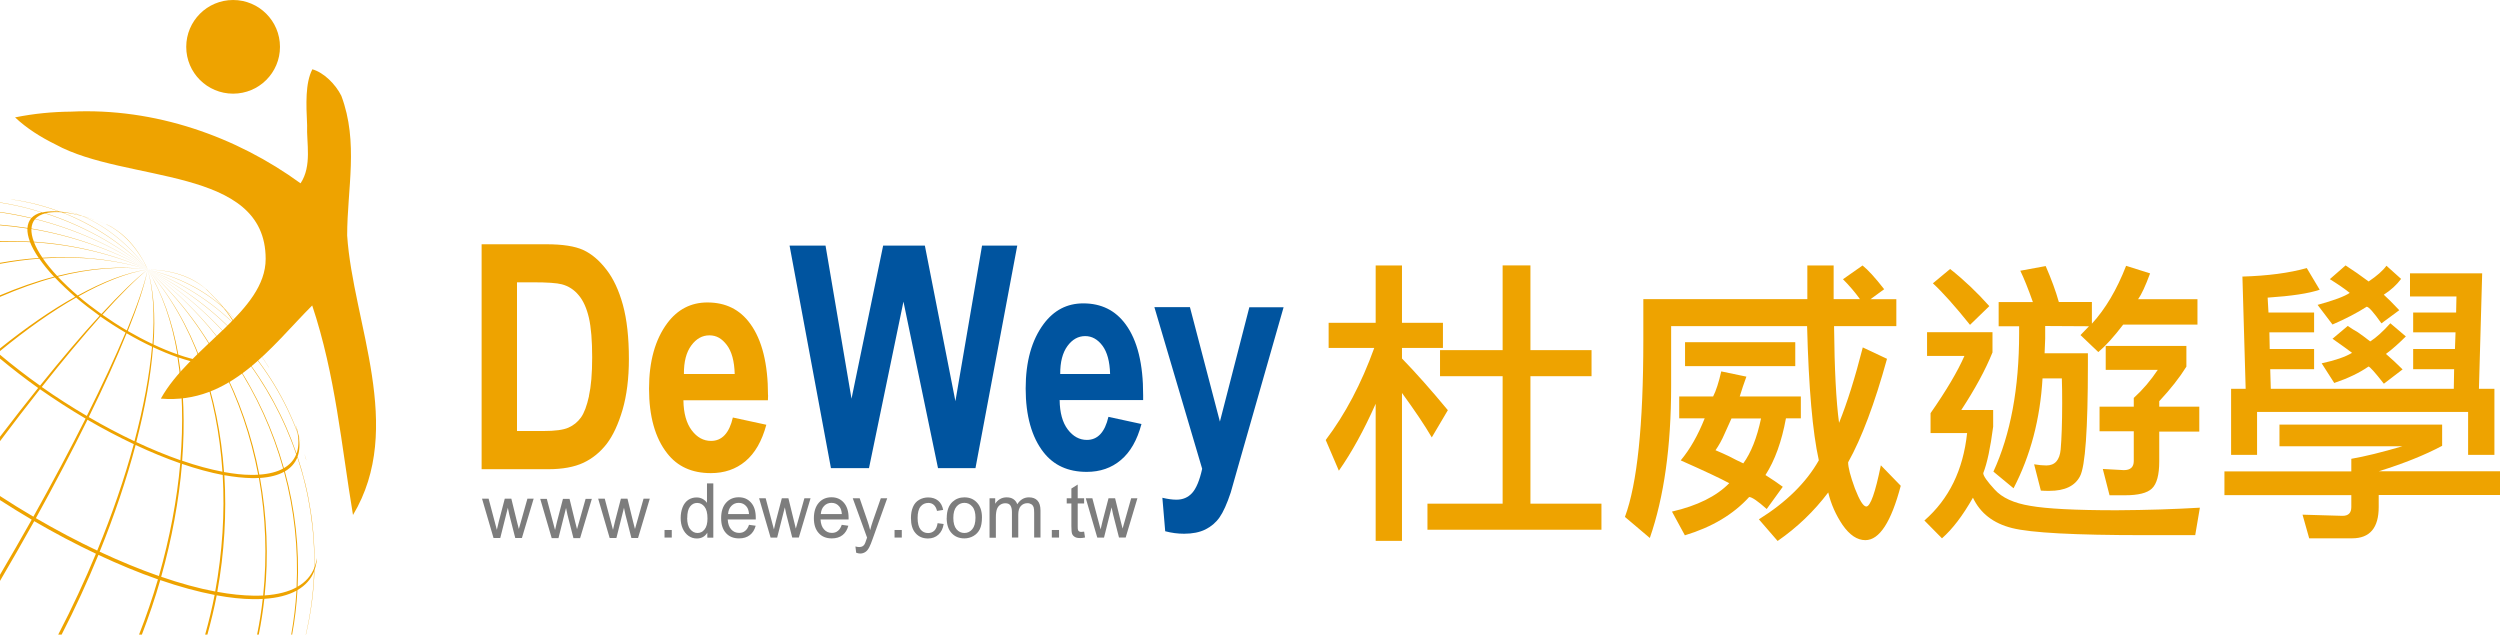<?xml version="1.0" encoding="UTF-8"?><svg id="_圖層_2" xmlns="http://www.w3.org/2000/svg" viewBox="0 0 300.29 76.23"><defs><style>.cls-1,.cls-2{fill:#eea300;}.cls-2{fill-rule:evenodd;}.cls-3{fill:#00549f;}.cls-4{fill:#7d7d7d;}</style></defs><g id="_圖層_1-2"><path class="cls-1" d="m72.82,32.36c-.84-1.09-1.76-1.87-2.76-2.33-1-.46-2.48-.69-4.44-.69h-7.77v27.02h8c1.72,0,3.12-.26,4.22-.77,1.09-.51,2.02-1.27,2.8-2.27.77-1.01,1.4-2.37,1.91-4.1.5-1.73.76-3.76.76-6.09,0-2.59-.24-4.76-.72-6.51-.48-1.74-1.14-3.16-1.99-4.25Zm-2.07,15.21c-.26,1.18-.58,2.04-.97,2.58-.39.54-.89.95-1.51,1.22-.61.27-1.6.4-2.97.4h-3.2v-17.86h1.93c1.71,0,2.86.08,3.46.24.79.21,1.47.64,2.02,1.31.56.66.96,1.57,1.23,2.72.26,1.15.39,2.73.39,4.73s-.13,3.48-.39,4.66Zm21.5-.09c0-3.79-.72-6.66-2.14-8.6-1.24-1.71-2.95-2.55-5.14-2.55-1.97,0-3.58.83-4.82,2.49-1.46,1.97-2.19,4.59-2.19,7.87s.72,5.91,2.18,7.76c1.23,1.59,2.98,2.38,5.24,2.38,1.63,0,3.01-.47,4.16-1.43,1.14-.96,1.98-2.41,2.51-4.38l-4.02-.87c-.43,1.87-1.31,2.81-2.62,2.81-.91,0-1.68-.42-2.32-1.27-.64-.85-.98-2.05-1-3.61h10.15l.02-.59Zm-10.1-2.57c-.01-1.46.28-2.6.89-3.42.59-.8,1.31-1.21,2.17-1.21s1.51.39,2.1,1.17c.58.77.9,1.93.94,3.47h-6.09Z"/><path class="cls-3" d="m114.76,48.19l-3.67-18.69h-5.01l-3.8,18.39-3.12-18.39h-4.32l4.97,26.73h4.57l4.14-20,4.15,20h4.5l5.02-26.73h-4.23l-3.2,18.69Zm15.36-11.75c-1.95,0-3.52.82-4.75,2.46-1.45,1.95-2.17,4.53-2.17,7.77s.72,5.84,2.15,7.66c1.22,1.56,2.94,2.35,5.18,2.35,1.61,0,2.98-.47,4.1-1.42,1.13-.94,1.96-2.38,2.48-4.33l-3.97-.86c-.43,1.85-1.29,2.77-2.59,2.77-.89,0-1.66-.42-2.29-1.25-.64-.84-.96-2.02-.98-3.54h10.03v-.59c.01-3.74-.69-6.58-2.1-8.5-1.23-1.68-2.92-2.52-5.09-2.52Zm-2.77,8.48c-.01-1.43.28-2.55.87-3.36.58-.79,1.29-1.19,2.13-1.19.8,0,1.49.38,2.07,1.15.57.76.88,1.9.92,3.4h-6Zm22.72-8.03l-3.54,13.75-3.6-13.75h-4.27l5.74,19.42c-.31,1.41-.72,2.37-1.21,2.91-.49.54-1.12.8-1.88.8-.5,0-1.06-.08-1.69-.23l.34,4.02c.75.2,1.5.3,2.27.3,1.01,0,1.86-.17,2.55-.51.69-.34,1.26-.82,1.71-1.46.44-.63.89-1.62,1.34-2.98l1.03-3.63,5.32-18.62h-4.13Z"/><path class="cls-4" d="m79.82,64.57v-.91h.87v.91h-.87Z"/><path class="cls-4" d="m84.96,64.57v-.59c-.28.47-.71.7-1.26.7-.36,0-.69-.1-.99-.31-.3-.21-.53-.5-.7-.87-.17-.37-.25-.8-.25-1.28s.08-.9.23-1.29c.15-.38.38-.68.67-.88.3-.2.64-.3,1.01-.3.27,0,.51.06.73.18.22.12.39.28.52.47v-2.34h.76v6.52h-.71Zm-2.42-2.35c0,.6.12,1.05.37,1.35.24.3.53.45.87.45s.62-.14.85-.43c.23-.29.35-.72.35-1.31,0-.65-.12-1.12-.36-1.42-.24-.3-.53-.45-.88-.45s-.62.14-.85.43c-.23.29-.34.75-.34,1.38Z"/><path class="cls-4" d="m89.97,63.04l.8.11c-.13.48-.36.86-.7,1.12-.34.27-.77.4-1.3.4-.66,0-1.18-.21-1.57-.64-.39-.43-.58-1.02-.58-1.79s.19-1.41.59-1.85c.39-.44.9-.66,1.52-.66s1.1.21,1.48.64c.39.43.57,1.04.57,1.82,0,.05,0,.12,0,.21h-3.37c.03.52.17.92.42,1.19.25.28.57.42.95.42.28,0,.52-.07.72-.24.2-.15.36-.4.47-.74Zm-2.52-1.29h2.52c-.03-.4-.13-.7-.29-.89-.24-.31-.56-.46-.95-.46-.35,0-.64.12-.88.37-.24.24-.37.58-.4.99Z"/><path class="cls-4" d="m92.56,64.57l-1.38-4.72h.79s.72,2.72.72,2.72l.27,1.02c.01-.05.09-.38.23-.98l.72-2.76h.79s.67,2.74.67,2.74l.22.9.26-.91.77-2.73h.74s-1.41,4.72-1.41,4.72h-.79s-.72-2.82-.72-2.82l-.17-.81-.92,3.63h-.8Z"/><path class="cls-4" d="m101.11,63.04l.79.11c-.13.48-.36.86-.69,1.12-.34.27-.77.4-1.3.4-.66,0-1.19-.21-1.57-.64-.39-.43-.58-1.02-.58-1.79s.2-1.41.59-1.85c.39-.44.9-.66,1.52-.66s1.1.21,1.48.64c.38.43.58,1.04.58,1.82,0,.05,0,.12,0,.21h-3.37c.03.52.17.92.42,1.19.25.28.56.42.94.42.28,0,.52-.07.72-.24.2-.15.36-.4.47-.74Zm-2.52-1.29h2.53c-.03-.4-.13-.7-.29-.89-.24-.31-.56-.46-.95-.46-.35,0-.65.12-.89.37-.24.24-.37.58-.4.99Z"/><path class="cls-4" d="m102.84,66.39l-.09-.75c.17.04.31.07.44.07.17,0,.31-.03.41-.09.1-.06.19-.14.25-.25.05-.08.13-.28.23-.6.02-.04.04-.11.07-.19l-1.72-4.73h.83s.94,2.73.94,2.73c.12.35.23.71.32,1.1.09-.37.2-.73.32-1.08l.96-2.75h.77s-1.72,4.8-1.72,4.8c-.18.52-.33.88-.43,1.07-.14.27-.29.46-.47.58-.18.12-.39.19-.63.19-.15,0-.31-.04-.49-.1Z"/><path class="cls-4" d="m107.45,64.57v-.91h.87v.91h-.87Z"/><path class="cls-4" d="m112.6,62.84l.75.1c-.08.54-.29.97-.63,1.28-.34.31-.76.46-1.25.46-.62,0-1.12-.21-1.49-.63-.38-.42-.56-1.03-.56-1.82,0-.51.08-.95.24-1.33.16-.38.41-.67.74-.86.33-.19.69-.29,1.08-.29.49,0,.89.13,1.21.39.31.26.51.63.6,1.11l-.74.12c-.07-.32-.2-.55-.38-.72-.18-.16-.4-.24-.65-.24-.39,0-.7.14-.94.43-.24.29-.36.75-.36,1.38s.12,1.09.35,1.38c.23.29.54.43.91.43.3,0,.55-.1.75-.29.2-.2.33-.49.39-.89Z"/><path class="cls-4" d="m113.72,62.21c0-.87.24-1.52.7-1.94.39-.35.86-.53,1.42-.53.62,0,1.13.21,1.52.64.39.42.59,1.01.59,1.76,0,.61-.09,1.09-.26,1.43-.18.35-.43.62-.76.81-.33.19-.7.29-1.09.29-.63,0-1.15-.21-1.54-.64-.39-.42-.59-1.03-.59-1.83Zm.79,0c0,.61.13,1.06.38,1.36.25.3.57.45.95.45s.7-.15.95-.46c.25-.3.38-.76.38-1.38,0-.58-.12-1.03-.38-1.33-.25-.3-.57-.45-.95-.45s-.7.15-.95.45c-.25.3-.38.75-.38,1.36Z"/><path class="cls-4" d="m118.86,64.57v-4.72h.68v.66c.14-.23.33-.42.57-.56.23-.14.5-.21.8-.21.33,0,.61.07.82.22.21.14.37.35.46.61.35-.55.82-.83,1.4-.83.45,0,.79.13,1.03.39.24.26.36.66.36,1.2v3.24h-.76v-2.97c0-.32-.02-.55-.07-.69-.05-.14-.14-.26-.27-.34-.13-.08-.28-.13-.46-.13-.32,0-.58.11-.79.33-.21.22-.32.57-.32,1.06v2.74h-.76v-3.06c0-.36-.07-.63-.19-.8-.12-.18-.33-.26-.61-.26-.22,0-.42.06-.6.18-.18.12-.31.29-.4.52-.08.22-.13.56-.13.99v2.45h-.76Z"/><path class="cls-4" d="m126.34,64.57v-.91h.87v.91h-.87Z"/><path class="cls-4" d="m130.22,63.85l.11.71c-.21.05-.41.07-.58.07-.28,0-.5-.04-.65-.14-.15-.09-.26-.21-.32-.36-.06-.15-.09-.46-.09-.94v-2.72s-.56,0-.56,0v-.62h.56s0-1.17,0-1.17l.76-.48v1.65s.77,0,.77,0v.62h-.77s0,2.76,0,2.76c0,.22.01.37.04.44.03.07.07.12.13.16.06.04.15.06.26.06.08,0,.19-.01.33-.03Z"/><path class="cls-4" d="m131.8,64.57l-1.38-4.72h.79s.72,2.72.72,2.72l.27,1.02c.01-.05.09-.38.23-.98l.72-2.76h.79s.67,2.74.67,2.74l.23.9.26-.91.77-2.73h.75s-1.41,4.72-1.41,4.72h-.8s-.72-2.82-.72-2.82l-.17-.81-.91,3.63h-.8Z"/><path class="cls-4" d="m59.28,64.62l-1.38-4.72h.79s.72,2.72.72,2.72l.27,1.02c.01-.05.09-.38.23-.98l.72-2.76h.79s.67,2.74.67,2.74l.23.9.26-.91.77-2.73h.75s-1.41,4.72-1.41,4.72h-.8s-.72-2.82-.72-2.82l-.17-.81-.91,3.63h-.8Z"/><path class="cls-4" d="m66.27,64.64l-1.38-4.72h.79s.72,2.72.72,2.72l.27,1.02c.01-.05.09-.38.23-.98l.72-2.76h.79s.67,2.74.67,2.74l.23.9.26-.91.77-2.73h.75s-1.41,4.72-1.41,4.72h-.8s-.72-2.82-.72-2.82l-.17-.81-.91,3.63h-.8Z"/><path class="cls-4" d="m73.23,64.62l-1.38-4.72h.79s.72,2.72.72,2.72l.27,1.02c.01-.05.09-.38.23-.98l.72-2.76h.79s.67,2.74.67,2.74l.23.9.26-.91.77-2.73h.75s-1.41,4.72-1.41,4.72h-.8s-.72-2.82-.72-2.82l-.17-.81-.91,3.63h-.8Z"/><path class="cls-2" d="m37.51,8.32c1.39.39,2.79,1.79,3.49,3.19,2.1,5.59.7,11.19.7,16.78.7,10.49,6.99,23.08.7,33.57-1.4-8.39-2.1-16.78-4.9-25.17-4.89,4.89-9.79,11.89-18.18,11.19,3.5-6.29,12.59-10.49,12.59-16.78,0-11.19-16.78-9.09-25.24-13.75-1.81-.89-3.47-1.94-4.86-3.25,2.27-.46,4.5-.67,6.7-.69,10.11-.49,19.9,3.01,27.59,8.61,1.4-2.1.7-4.89.79-6.96-.12-2.56-.23-5.06.62-6.72Z"/><path class="cls-2" d="m33.63,5.63c0,3.11-2.52,5.62-5.63,5.62-3.11,0-5.63-2.51-5.63-5.62,0-3.11,2.52-5.63,5.63-5.63,3.11,0,5.63,2.52,5.63,5.63Z"/><path class="cls-1" d="m168.4,43.06c1.66,1.71,3.5,3.78,5.51,6.21l-1.93,3.27c-.86-1.48-2.06-3.25-3.58-5.34v17.77h-3.16v-16.47c-1.4,3.16-2.88,5.84-4.42,8.04l-1.58-3.69c2.34-3.09,4.29-6.78,5.83-11.06h-5.48v-3.02h5.65s0-6.88,0-6.88h3.16v6.88s4.92,0,4.92,0v3.02h-4.92s0,1.27,0,1.27Zm3.06,20.57v-3.13h9.03s0-15.31,0-15.31h-7.52v-3.13h7.52s0-10.18,0-10.18h3.34v10.18s7.34,0,7.34,0v3.13h-7.34s0,15.31,0,15.31h8.53v3.13h-20.9Z"/><path class="cls-1" d="m224.69,35.94h3.09v3.23h-7.48c.05,5.17.25,9.05.6,11.62.96-2.36,1.91-5.38,2.85-9.06l2.91,1.37c-1.48,5.36-3.04,9.51-4.67,12.43,0,.61.27,1.65.81,3.13.56,1.45,1.02,2.18,1.37,2.18.49,0,1.08-1.65,1.75-4.95l2.39,2.46c-1.15,4.35-2.56,6.53-4.25,6.53-.98,0-1.89-.61-2.74-1.83-.82-1.22-1.39-2.51-1.72-3.9-1.71,2.27-3.74,4.21-6.08,5.83l-2.25-2.6c3.3-2.06,5.7-4.43,7.2-7.09-.75-3.35-1.22-8.72-1.41-16.12h-16.33s0,7.23,0,7.23c0,7.21-.85,13.29-2.56,18.22l-2.99-2.53c1.48-3.98,2.21-11.05,2.21-21.21v-4.95h19.7s0-4.04,0-4.04h3.16v4.04s3.16,0,3.16,0c-.61-.85-1.29-1.64-2.04-2.39l2.35-1.65c.63.49,1.5,1.44,2.6,2.85l-1.65,1.2Zm-18.92,11.69c.35-.68.68-1.69.98-3.02l3.02.63c-.14.37-.28.77-.42,1.19-.16.54-.29.93-.38,1.19h7.34v2.63h-1.79c-.51,2.79-1.33,5.05-2.46,6.81l1.13.74c.35.26.67.48.95.67l-1.93,2.67c-1.08-.96-1.78-1.44-2.11-1.44-1.89,2.08-4.47,3.62-7.72,4.6l-1.55-2.85c3.04-.7,5.34-1.84,6.88-3.41-1.03-.56-2.97-1.47-5.83-2.74,1.13-1.35,2.08-3.04,2.88-5.05h-3.06v-2.63h4.07Zm-3.37-3.65v-2.88h13.24v2.88h-13.24Zm6.99,11.69c.94-1.29,1.65-3.09,2.14-5.41h-3.55c-.28.63-.56,1.25-.84,1.86-.3.7-.66,1.36-1.08,1.96.61.26,1.16.5,1.65.74.58.31,1.15.59,1.69.84Z"/><path class="cls-1" d="m231.89,49.63c1.9-2.73,3.26-5.03,4.07-6.88h-4.49v-2.85h7.86v2.43c-.86,2.13-2.12,4.43-3.75,6.92h3.83v2c-.33,2.53-.72,4.39-1.19,5.58,0,.33.46.98,1.37,1.97.89.99,2.32,1.64,4.28,1.96,1.97.35,5.42.53,10.36.53,3.65-.02,6.99-.13,10.01-.31l-.56,3.3h-6.15c-8.31,0-13.59-.28-15.84-.85-2.25-.56-3.82-1.77-4.71-3.65-1.22,2.15-2.46,3.78-3.72,4.88l-2.11-2.14c2.95-2.57,4.66-6.07,5.13-10.5h-4.39v-2.39Zm4.74-10.61c-1.8-2.25-3.29-3.91-4.46-4.99l2.07-1.72c1.66,1.31,3.23,2.8,4.71,4.46l-2.32,2.25Zm9.03.14v1.51c-.02.75-.05,1.34-.07,1.76h5.2c0,.35,0,.82,0,1.4,0,7.75-.32,12.21-.95,13.38-.61,1.17-1.83,1.75-3.68,1.75-.35,0-.69,0-1.02-.03l-.81-3.16c.54.09,1.03.14,1.47.14,1.03,0,1.6-.64,1.72-1.93.11-1.31.18-3.16.18-5.55,0-1.12-.01-2.12-.04-2.98h-2.32c-.28,4.87-1.44,9.27-3.48,13.2l-2.42-2c2.06-4.47,3.09-10.01,3.09-16.61,0-.35,0-.63,0-.85h-2.46v-2.91h4.11c-.56-1.59-1.07-2.85-1.51-3.76l3.05-.56c.68,1.57,1.21,3,1.58,4.32h3.97v2.6c1.61-1.75,2.99-4.07,4.11-6.95l2.88.91c-.56,1.52-1.04,2.55-1.44,3.1h7.13v3.05h-8.92c-1.12,1.47-2.12,2.57-2.99,3.3l-2.14-2.04,1.02-1.06-5.26-.03Zm18.51,12.68h-4.81s0,3.58,0,3.58c0,1.61-.29,2.7-.88,3.26-.56.54-1.64.81-3.23.81h-1.86s-.81-3.16-.81-3.16l2.53.14c.79,0,1.19-.36,1.19-1.09v-3.58s-4.11,0-4.11,0v-2.95h4.11s0-1.05,0-1.05c1.08-.98,2.04-2.11,2.88-3.37h-6.25v-2.88h9.69v2.49c-.82,1.32-1.9,2.69-3.26,4.15v.66s4.81,0,4.81,0v2.99Z"/><path class="cls-1" d="m293.34,50.99v2.56c-2.06,1.1-4.6,2.12-7.62,3.06h14.58v2.85h-14.58s0,1.44,0,1.44c0,2.5-1.06,3.76-3.19,3.76h-5.16s-.8-2.84-.8-2.84l4.81.14c.7,0,1.05-.35,1.05-1.05v-1.44s-15.24,0-15.24,0v-2.85h15.24s0-1.51,0-1.51c1.62-.28,3.66-.78,6.15-1.51h-14.78v-2.6h19.56Zm3.12-1.51h-25.35s0,5.16,0,5.16h-3.12v-7.94h1.75s-.39-13.48-.39-13.48c3.05-.09,5.62-.43,7.73-1.02l1.55,2.6c-1.31.45-3.39.76-6.25.95l.1,1.79h5.48v2.38h-5.37s.04,2,.04,2h5.33v2.43h-5.27s.07,2.35.07,2.35h21.98s.04-2.35.04-2.35h-4.92v-2.43h5.02s.07-2,.07-2h-5.09v-2.38h5.16s.04-1.93.04-1.93h-5.58v-2.78h8.67s-.39,13.87-.39,13.87h1.86v7.94h-3.16v-5.16Zm-12.18-12.64c-1.17.75-2.54,1.46-4.11,2.14l-1.79-2.36c1.97-.54,3.25-1.02,3.86-1.44-.58-.47-1.38-1.02-2.39-1.65l1.89-1.65c.91.59,1.84,1.23,2.77,1.93,1.01-.68,1.72-1.31,2.14-1.89l1.76,1.58c-.52.7-1.21,1.34-2.08,1.9.47.42,1.09,1.04,1.86,1.86l-2.14,1.58c-.94-1.33-1.53-2-1.79-2Zm.21,7.19c-1.08.75-2.45,1.41-4.11,1.97l-1.51-2.36c1.62-.35,2.84-.77,3.65-1.26-.47-.36-1.25-.92-2.35-1.69l1.83-1.54c.44.3.85.56,1.23.77.44.3.93.67,1.47,1.09.7-.44,1.51-1.17,2.42-2.18l1.86,1.58c-.87.86-1.66,1.57-2.39,2.1.68.59,1.35,1.21,2,1.86l-2.25,1.72c-1.08-1.38-1.7-2.07-1.86-2.07Z"/><path class="cls-1" d="m36.74,55.06c-.05-.19-.12-.37-.18-.56.08.28.17.55.24.82l-.06-.26Zm1.03,13.07c.09-4.5-.6-8.99-2.03-13.28.26-.71.3-1.55.13-2.5.08.22.15.45.23.67-.09-.26-.15-.53-.25-.79-.05-.23-.11-.46-.17-.7-.06-.18-.12-.35-.18-.52.09.3.17.59.23.88-1.48-3.93-3.7-7.62-6.59-10.87-.1-.53-.33-1.12-.67-1.75,1.5,1.52,2.8,3.19,3.88,4.98-.05-.08-.1-.17-.14-.25-1.06-1.72-2.32-3.34-3.77-4.81-.35-.63-.82-1.32-1.41-2.04.44.41.85.83,1.24,1.28-.04-.05-.08-.1-.12-.15-.37-.43-.77-.83-1.19-1.22-.59-.72-1.31-1.48-2.13-2.27.09.08.18.16.27.25-.04-.04-.08-.08-.12-.12-.1-.09-.2-.18-.31-.27-.02,0-.03-.02-.04-.03-1.68-1.42-3.99-2.21-6.91-2.24,2.93.05,5.26.87,6.96,2.29.8.77,1.5,1.5,2.08,2.21-2.35-2.11-5.38-3.67-9.04-4.5,3.69.87,6.73,2.45,9.11,4.59.57.7,1.03,1.37,1.37,1.99-2.8-2.76-6.31-5.02-10.48-6.58,4.18,1.59,7.71,3.87,10.53,6.66.33.62.55,1.19.65,1.7-3.02-3.32-6.76-6.17-11.18-8.36,4.42,2.21,8.17,5.09,11.2,8.42.09.51.07.96-.07,1.34-3.01-3.75-6.73-7.08-11.13-9.77,4.39,2.7,8.11,6.04,11.11,9.81-.15.37-.41.68-.8.9-2.75-4.04-6.2-7.69-10.3-10.71,4.09,3.03,7.52,6.68,10.26,10.74-.39.22-.91.35-1.55.4-2.25-4.18-5.16-7.97-8.71-11.13,3.52,3.17,6.4,6.96,8.63,11.14-.14,0-.29.01-.45,0-.55,0-1.14-.07-1.77-.18-1.53-4.13-3.67-7.86-6.41-10.96,2.7,3.1,4.81,6.82,6.31,10.94-.82-.16-1.7-.4-2.62-.72-.69-3.89-1.91-7.38-3.69-10.23,1.74,2.84,2.93,6.3,3.58,10.19-.93-.32-1.89-.72-2.87-1.18.24-3.52.02-6.59-.71-9.01.69,2.4.87,5.45.59,8.95-.98-.46-1.98-.99-2.97-1.56,1.2-3.01,2.03-5.54,2.39-7.39-.4,1.83-1.26,4.32-2.51,7.32-.99-.58-1.98-1.22-2.93-1.89,2.15-2.4,4.01-4.27,5.44-5.43-1.47,1.13-3.36,2.97-5.56,5.35-.95-.68-1.88-1.39-2.75-2.13,3.05-1.72,5.87-2.83,8.31-3.22-2.48.35-5.33,1.44-8.41,3.13-.42-.36-.82-.72-1.21-1.09-.42-.4-.81-.79-1.17-1.17,3.82-.98,7.49-1.31,10.8-.86-3.34-.48-7.03-.18-10.88.77-.69-.74-1.26-1.44-1.72-2.11,4.39-.3,8.66.12,12.61,1.34-3.97-1.25-8.26-1.69-12.66-1.42-.45-.66-.79-1.28-1.01-1.86,4.72.31,9.35,1.38,13.68,3.28-4.34-1.93-8.97-3.02-13.7-3.35-.22-.56-.31-1.08-.3-1.53,4.82.81,9.56,2.42,14,4.88-4.44-2.48-9.18-4.11-13.99-4.93.03-.44.17-.82.43-1.13,4.68,1.17,9.28,3.18,13.56,6.06-4.27-2.89-8.85-4.91-13.53-6.09.27-.3.66-.52,1.18-.66,4.31,1.39,8.49,3.63,12.35,6.75-3.84-3.13-8-5.37-12.29-6.77.39-.09.84-.14,1.36-.13.18,0,.37,0,.56.02,3.69,1.43,7.2,3.71,10.37,6.88-3.13-3.17-6.61-5.45-10.28-6.87.75.06,1.57.22,2.44.46,2.9,1.28,5.56,3.41,7.83,6.42-2.23-3-4.86-5.11-7.73-6.39.88.24,1.81.57,2.76.96,2.01.98,3.7,2.77,4.97,5.43-1.22-2.64-2.88-4.42-4.85-5.38.28.11.56.23.84.36-.12-.06-.24-.11-.36-.16-.22-.09-.43-.18-.65-.28,0,0,0,0-.02,0-.05-.02-.09-.03-.14-.05.01,0,.02,0,.03.01-.98-.4-1.94-.73-2.84-.98-.43-.18-.86-.35-1.3-.49-.14-.04-.28-.09-.41-.13.54.17,1.08.36,1.6.59-.89-.24-1.74-.4-2.5-.47-1.78-.67-3.6-1.14-5.45-1.41-.11-.01-.21-.03-.31-.04-.04,0-.08,0-.12-.01,1.95.27,3.89.75,5.78,1.45-.2-.01-.39-.02-.58-.02-.53,0-1,.04-1.39.14C3.38,24.97,1.69,24.58,0,24.31v.03c1.67.26,3.34.65,4.99,1.17-.53.14-.93.37-1.21.67C2.52,25.88,1.26,25.64,0,25.46v.05c1.25.18,2.5.42,3.75.71-.27.31-.42.71-.45,1.16C2.2,27.21,1.1,27.08,0,26.99v.07c1.1.09,2.2.22,3.29.39-.02.46.09.99.3,1.57-1.2-.07-2.4-.08-3.6-.06v.09c1.21-.03,2.42-.03,3.62.04.23.58.58,1.22,1.04,1.9C3.12,31.09,1.56,31.29,0,31.57v.12c1.58-.29,3.16-.51,4.72-.62.47.68,1.06,1.41,1.77,2.17C4.36,33.78,2.19,34.55,0,35.47v.19c2.22-.96,4.42-1.76,6.58-2.34.37.4.77.79,1.21,1.21.4.38.81.75,1.24,1.12C6.16,37.24,3.11,39.36,0,41.85v.32c3.15-2.59,6.24-4.78,9.14-6.43.89.76,1.84,1.49,2.82,2.19-2.15,2.34-4.57,5.19-7.15,8.39C3.14,45.14,1.53,43.89,0,42.61v.46c1.47,1.22,3,2.41,4.58,3.53C3.1,48.45,1.56,50.41,0,52.46v.53c1.64-2.18,3.25-4.28,4.8-6.24,1.79,1.25,3.63,2.44,5.48,3.53-1.86,3.7-3.98,7.68-6.27,11.78C2.66,61.27,1.32,60.44,0,59.58v.49c1.26.81,2.53,1.6,3.81,2.35C2.58,64.6,1.31,66.82,0,69.04v.74c1.41-2.41,2.79-4.82,4.11-7.18,2.47,1.44,4.96,2.75,7.41,3.91-1.34,3.24-2.86,6.51-4.53,9.72h.41c1.63-3.16,3.11-6.38,4.42-9.58,2.44,1.14,4.84,2.14,7.15,2.94-.65,2.23-1.41,4.45-2.27,6.64h.34c.83-2.16,1.58-4.35,2.21-6.55,2.29.79,4.49,1.39,6.53,1.78-.31,1.6-.7,3.19-1.14,4.77h.27c.43-1.57.82-3.14,1.12-4.72,1.58.29,3.06.45,4.41.46.39,0,.76,0,1.12-.03-.16,1.44-.39,2.87-.68,4.29h.2c.29-1.42.51-2.86.67-4.3,1.58-.1,2.87-.44,3.86-.98-.1,1.77-.32,3.53-.63,5.28h.11c.33-1.77.54-3.55.64-5.35.96-.56,1.63-1.31,2-2.25-.08,2.55-.42,5.09-1,7.59h.02c.6-2.55.95-5.13,1.02-7.71.12-.33.2-.68.26-1.04,0-.16.01-.3.02-.44-.05.39-.14.75-.26,1.1Zm-8.63-27.04c2.9,3.27,5.12,6.97,6.6,10.92.17.94.13,1.77-.12,2.47-1.47-4.28-3.66-8.34-6.55-12.02.14-.39.17-.85.07-1.37Zm-.09,1.42c2.87,3.69,5.07,7.77,6.53,12.06-.27.69-.77,1.25-1.48,1.66-1.27-4.5-3.24-8.84-5.87-12.79.39-.23.67-.54.82-.93Zm-.87.95c2.62,3.97,4.58,8.31,5.83,12.82-.73.4-1.69.65-2.86.73-.88-4.61-2.41-9.05-4.56-13.14.65-.04,1.18-.18,1.59-.41Zm-2.13.43c.16,0,.31,0,.46-.01,2.13,4.09,3.63,8.54,4.5,13.14-.26.02-.54.02-.83.02-1.01,0-2.11-.13-3.27-.34-.32-4.57-1.21-8.97-2.67-13,.65.12,1.26.18,1.82.19Zm-1.92-.21c1.43,4.02,2.29,8.42,2.59,12.98-1.51-.29-3.14-.73-4.84-1.32.34-4.39.2-8.59-.44-12.4.94.32,1.85.57,2.69.73Zm-5.75-1.98c1.01.47,2,.88,2.94,1.21.61,3.8.71,7.99.35,12.37-1.71-.6-3.49-1.33-5.3-2.18,1.06-4.09,1.75-7.95,2.01-11.4Zm-3.17-1.67c1.02.6,2.05,1.14,3.05,1.61-.3,3.43-1.02,7.27-2.11,11.36-1.81-.86-3.66-1.83-5.49-2.9,1.82-3.7,3.36-7.11,4.55-10.07Zm-10.19,6.45c2.55-3.23,4.94-6.09,7.05-8.46.98.69,1.99,1.34,3.01,1.93-1.23,2.94-2.81,6.33-4.65,10.01-1.83-1.07-3.65-2.24-5.42-3.48Zm6.65,19.65c-2.43-1.15-4.9-2.46-7.36-3.89,2.27-4.11,4.37-8.11,6.2-11.82,1.85,1.08,3.72,2.06,5.56,2.93-1.11,4.09-2.59,8.41-4.39,12.78Zm7.41,3.06c-2.29-.8-4.68-1.79-7.11-2.92,1.78-4.38,3.23-8.71,4.32-12.82,1.83.86,3.63,1.6,5.36,2.2-.39,4.39-1.26,8.97-2.56,13.54Zm6.77,1.86c-2.02-.38-4.21-.98-6.49-1.77,1.29-4.57,2.13-9.16,2.5-13.56,1.72.59,3.37,1.04,4.89,1.33.27,4.58-.04,9.3-.9,13.99Zm5.75.48c-.36.02-.73.02-1.11.02-1.35-.02-2.82-.17-4.39-.46.85-4.69,1.13-9.43.85-14.01,1.18.21,2.29.33,3.31.35.29,0,.57,0,.84-.02.82,4.62,1,9.39.51,14.11Zm4.03-.99h0c-.98.54-2.26.87-3.84.98.48-4.72.28-9.49-.56-14.11,1.19-.08,2.15-.33,2.89-.74,1.22,4.52,1.73,9.21,1.5,13.87Zm.12-.07c.22-4.65-.3-9.33-1.53-13.85.72-.42,1.22-.99,1.5-1.69,1.42,4.3,2.11,8.8,2.02,13.3-.37.93-1.03,1.68-1.99,2.24Z"/></g></svg>